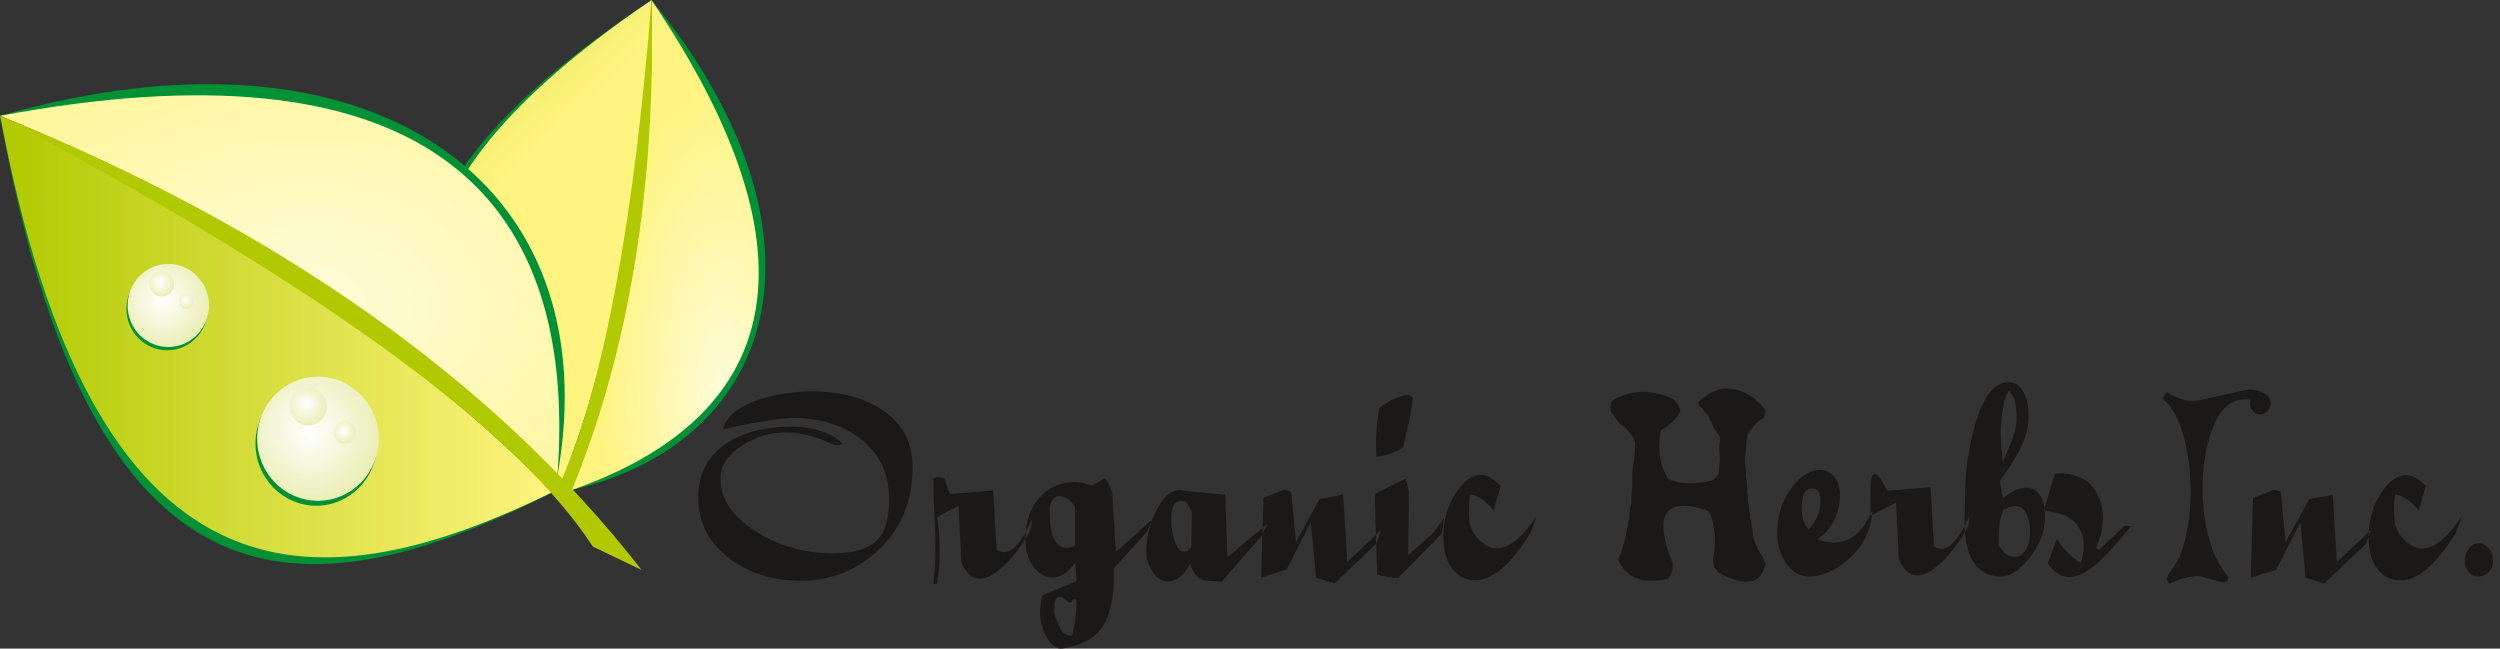 <?xml version="1.0" encoding="UTF-8"?> <svg xmlns="http://www.w3.org/2000/svg" width="212" height="55" viewBox="0 0 212 55" fill="none"><rect x="0" y="0" width="212" height="55" fill="#333333" stroke="none"/><path fill-rule="evenodd" clip-rule="evenodd" d="M48.342 41.601C53.89 28.222 55.51 12.9 55.251 0.011C70.919 19.061 66.743 37.3 48.342 41.601Z" fill="#009035"></path><path d="M48.369 41.596C53.917 28.217 55.501 12.89 55.242 0C70.162 22.033 65.928 35.497 48.369 41.596Z" fill="url(#paint0_radial_182_9485)"></path><path fill-rule="evenodd" clip-rule="evenodd" d="M47.348 41.789C53.047 27.407 54.465 11.625 55.251 0.006C27.933 18.119 33.454 30.239 47.348 41.789Z" fill="#009035"></path><path d="M47.291 41.721C53.105 27.422 54.931 11.126 55.244 0.014C28.725 17.969 34.259 30.62 47.291 41.721Z" fill="url(#paint1_linear_182_9485)"></path><path d="M55.244 0.015C55.66 15.476 53.421 29.737 48.343 41.927C48.334 41.949 48.335 42.008 48.316 41.994L47.379 41.3C47.354 41.282 47.404 41.244 47.417 41.216C51.227 32.642 53.777 18.577 55.244 0.015Z" fill="url(#paint2_linear_182_9485)"></path><path fill-rule="evenodd" clip-rule="evenodd" d="M47.26 40.382C33.83 26.479 15.935 16.352 0.017 9.817C31.666 0.762 51.775 15.569 47.26 40.382Z" fill="#009035"></path><path d="M47.269 40.346C33.839 26.443 15.917 16.357 0 9.822C34.903 3.269 49.135 15.609 47.269 40.346Z" fill="url(#paint3_radial_182_9485)"></path><path fill-rule="evenodd" clip-rule="evenodd" d="M46.962 41.699C32.384 27.078 13.818 16.954 0.011 9.815C7.665 52.886 25.437 52.569 46.962 41.699Z" fill="#009035"></path><path d="M46.849 41.734C32.434 27.015 13.455 16.118 0.017 9.828C7.903 51.836 26.332 51.787 46.849 41.734Z" fill="url(#paint4_linear_182_9485)"></path><path d="M0.018 9.828C22.94 19.057 41.734 32.026 54.404 48.331L50.274 46.352C43.561 36.026 26.079 23.679 0.018 9.828Z" fill="url(#paint5_linear_182_9485)"></path><path fill-rule="evenodd" clip-rule="evenodd" d="M26.82 32.357C29.666 32.357 31.974 34.714 31.974 37.621C31.974 40.527 29.666 42.885 26.82 42.885C23.974 42.885 21.666 40.527 21.666 37.621C21.666 34.714 23.974 32.357 26.82 32.357Z" fill="#009035"></path><path d="M26.964 31.942C29.81 31.942 32.118 34.299 32.118 37.206C32.118 40.112 29.81 42.469 26.964 42.469C24.119 42.469 21.81 40.112 21.81 37.206C21.81 34.299 24.119 31.942 26.964 31.942Z" fill="url(#paint6_radial_182_9485)"></path><path d="M26.136 32.869C27.004 32.869 27.707 33.588 27.707 34.473C27.707 35.359 27.004 36.078 26.136 36.078C25.269 36.078 24.566 35.359 24.566 34.473C24.566 33.588 25.269 32.869 26.136 32.869Z" fill="url(#paint7_radial_182_9485)"></path><path d="M29.242 35.736C29.757 35.736 30.174 36.163 30.174 36.689C30.174 37.214 29.757 37.641 29.242 37.641C28.726 37.641 28.31 37.214 28.31 36.689C28.31 36.163 28.726 35.736 29.242 35.736Z" fill="url(#paint8_radial_182_9485)"></path><path fill-rule="evenodd" clip-rule="evenodd" d="M14.174 22.657C16.079 22.657 17.624 24.236 17.624 26.181C17.624 28.126 16.079 29.704 14.174 29.704C12.269 29.704 10.724 28.126 10.724 26.181C10.724 24.236 12.269 22.657 14.174 22.657Z" fill="#009035"></path><path d="M14.27 22.38C16.175 22.38 17.721 23.957 17.721 25.903C17.721 27.848 16.175 29.427 14.27 29.427C12.365 29.427 10.821 27.848 10.821 25.903C10.821 23.957 12.365 22.38 14.27 22.38Z" fill="url(#paint9_radial_182_9485)"></path><path d="M13.716 23C14.297 23 14.768 23.481 14.768 24.074C14.768 24.667 14.297 25.148 13.716 25.148C13.136 25.148 12.665 24.667 12.665 24.074C12.665 23.481 13.136 23 13.716 23Z" fill="url(#paint10_radial_182_9485)"></path><path d="M15.796 24.919C16.14 24.919 16.419 25.204 16.419 25.556C16.419 25.909 16.14 26.194 15.796 26.194C15.45 26.194 15.171 25.909 15.171 25.556C15.171 25.204 15.45 24.919 15.796 24.919Z" fill="url(#paint11_radial_182_9485)"></path><path fill-rule="evenodd" clip-rule="evenodd" d="M77.388 39.597C77.388 42.558 76.371 44.954 74.341 46.78C72.515 48.424 70.359 49.245 67.882 49.245C65.511 49.245 63.493 48.611 61.838 47.337C60.085 46.008 59.21 44.287 59.21 42.18C59.21 40.289 59.93 38.816 61.37 37.763C62.814 36.709 64.758 36.18 67.207 36.18C68.041 36.18 68.871 36.315 69.692 36.587C70.514 36.86 71.104 37.214 71.457 37.645C71.132 37.787 70.839 37.791 70.575 37.669C69.228 37.018 67.943 36.685 66.719 36.669C65.34 36.652 64.075 37.026 62.928 37.783C61.703 38.576 61.093 39.512 61.093 40.598C61.093 42.302 62.094 43.791 64.091 45.064C66.031 46.304 68.216 46.923 70.648 46.923C72.572 46.923 73.886 46.467 74.602 45.552C75.126 44.885 75.391 43.799 75.391 42.294C75.391 40.126 74.561 38.413 72.901 37.157C71.4 36.026 69.509 35.447 67.231 35.436C66.085 35.431 62.878 36.029 61.312 36.403C61.937 33.852 66.668 33.183 68.834 33.183C71.112 33.183 73.023 33.655 74.573 34.602C76.448 35.749 77.388 37.413 77.388 39.597Z" fill="#1B1918"></path><path fill-rule="evenodd" clip-rule="evenodd" d="M158.777 43.383C158.639 45.116 157.887 46.527 156.524 47.613C155.454 48.464 154.413 48.891 153.408 48.891C152.664 48.891 152.029 48.533 151.501 47.821C150.976 47.109 150.711 46.226 150.711 45.173C150.711 43.7 151.122 42.419 151.944 41.337C152.705 40.345 153.518 39.849 154.384 39.849C154.848 39.849 155.247 40.056 155.572 40.475C155.897 40.894 156.052 41.414 156.036 42.033C156.02 42.838 155.832 43.57 155.478 44.229C155.121 44.888 154.665 45.38 154.104 45.706C154.506 45.905 154.966 46.007 155.474 46.007C156.902 46.007 157.988 45.132 158.728 43.383H158.777ZM154.384 42.431C154.384 41.764 154.144 41.431 153.664 41.431C153.075 41.431 152.782 41.964 152.782 43.033C152.782 43.871 152.981 44.489 153.384 44.892C154.051 44.164 154.384 43.343 154.384 42.431ZM167.006 43.847C166.99 44.062 166.953 44.327 166.892 44.636C166.363 45.628 165.737 46.519 165.009 47.308C164.077 48.301 163.264 48.797 162.568 48.797C161.917 48.797 161.397 48.325 161.011 47.377L160.779 42.614L158.964 43.566C159.058 43.566 158.948 43.599 158.639 43.66C158.639 41.665 158.272 38.216 160.059 41.614L163.707 41.313L164.008 46.336C164.212 46.474 164.419 46.544 164.635 46.544C165.379 46.544 166.156 45.645 166.961 43.847H167.006ZM173.424 43.773C173.408 45.108 172.936 46.324 172.005 47.426C171.187 48.402 170.427 48.891 169.727 48.891C167.636 48.891 166.591 47.308 166.591 44.148C166.591 43.871 166.599 43.497 166.616 43.033C166.628 42.57 166.636 42.252 166.636 42.081C166.636 40.19 166.884 38.299 167.38 36.411C168.064 33.747 169.052 32.413 170.354 32.413C170.943 32.413 171.395 32.763 171.704 33.458C171.919 33.971 172.029 34.573 172.029 35.273C172.029 36.2 171.773 37.168 171.261 38.177C170.984 38.718 170.427 39.592 169.589 40.8L169.845 42.264C170.557 41.658 171.224 41.358 171.842 41.358C172.371 41.358 172.782 41.614 173.075 42.126C173.307 42.557 173.424 43.111 173.424 43.773ZM171.008 35.549C171.008 34.325 170.829 33.589 170.471 33.341V33.084C170.195 33.21 169.975 33.776 169.821 34.781C169.711 35.496 169.658 36.192 169.658 36.875C169.658 37.152 169.711 37.92 169.821 39.173C170.614 37.518 171.008 36.31 171.008 35.549ZM172.147 45.079C172.147 44.567 172.07 44.115 171.915 43.729C171.696 43.188 171.379 42.915 170.96 42.915C170.541 42.915 170.17 43.037 169.845 43.286C169.564 44.062 169.451 45.047 169.495 46.243C169.869 46.893 170.325 47.219 170.866 47.219C171.24 47.219 171.545 47.024 171.785 46.637C172.025 46.251 172.147 45.73 172.147 45.079ZM180.722 44.615C179.481 46.1 178.647 47.044 178.212 47.446C177.191 48.439 176.268 48.935 175.446 48.935C174.795 48.935 174.197 48.549 173.656 47.772L174.425 45.706C175.027 46.637 175.702 47.308 176.447 47.727C176.618 47.247 176.703 46.759 176.703 46.263C176.703 45.364 176.378 44.635 175.727 44.079C175.183 43.614 173.993 43.359 173.31 43.31L174.243 40.194C175.031 39.952 176.673 40.403 177.285 41.081C177.975 41.847 178.33 42.793 178.33 43.94C178.33 44.713 178.135 45.551 177.748 46.45L177.98 46.658C178.476 46.165 179.204 45.474 180.164 44.591L180.722 44.615Z" fill="#1B1918"></path><path fill-rule="evenodd" clip-rule="evenodd" d="M87.515 44.128C87.499 44.344 87.463 44.608 87.401 44.917C86.873 45.909 86.246 46.8 85.518 47.59C84.587 48.582 83.773 49.078 83.078 49.078C82.427 49.078 81.906 48.606 81.52 47.659L81.288 42.896L79.474 43.847C79.745 45.72 79.772 47.593 79.474 49.466C79.465 49.525 79.216 49.56 79.147 49.475C79.536 46.516 79.148 43.557 79.148 40.597L79.335 40.479C79.706 40.479 79.97 40.512 80.124 40.573C80.218 41.069 80.365 41.508 80.568 41.895L84.216 41.594L84.517 46.617C84.721 46.755 84.928 46.825 85.144 46.825C85.888 46.825 86.665 45.926 87.47 44.128H87.515ZM97.651 44.197L97.253 45.128L94.442 48.195C94.536 50.705 94.117 52.491 93.185 53.544C92.567 54.256 91.555 54.736 90.143 54.984C89.647 55.078 89.191 54.768 88.772 54.053C88.386 53.39 88.191 52.666 88.191 51.893C88.191 51.49 88.26 51.018 88.398 50.473L91.282 49.289L91.188 47.683C90.57 48.598 89.879 49.021 89.118 48.96C88.532 48.915 88.024 48.594 87.597 47.996C87.17 47.398 86.958 46.666 86.958 45.8C86.958 44.144 87.422 42.871 88.353 41.989C89.126 41.244 90.082 40.874 91.213 40.874C91.538 40.874 92.002 40.976 92.608 41.175L93.722 40.549C94.015 41.012 94.219 41.439 94.324 41.826L94.629 46.825L97.558 44.173L97.651 44.197ZM91.164 46.219V43.034C90.826 42.399 90.359 42.082 89.773 42.082C89.553 42.082 89.37 42.196 89.224 42.42C89.077 42.643 89.004 42.912 89.004 43.221C89.004 45.373 89.476 46.45 90.42 46.45C90.716 46.45 90.965 46.373 91.164 46.219ZM91.258 50.843H91.001C90.924 51.014 90.831 51.099 90.725 51.099C90.647 51.099 90.513 51.014 90.33 50.843C90.143 50.676 89.989 50.591 89.862 50.591C89.553 50.591 89.399 50.961 89.399 51.706C89.399 51.982 89.46 52.263 89.586 52.544C89.862 53.162 90.017 53.512 90.049 53.589C90.436 53.849 90.733 53.951 90.932 53.89C91.213 52.666 91.318 51.653 91.258 50.843ZM107.434 44.523L106.901 45.556L103.598 49.31C103.134 49.294 102.663 49.269 102.183 49.237C101.577 49.094 101.158 48.614 100.926 47.801C100.429 48.806 99.787 49.31 98.998 49.31C98.563 49.31 98.156 49.05 97.778 48.533C97.399 48.013 97.208 47.443 97.208 46.825C97.208 45.6 97.489 44.429 98.046 43.314C98.632 42.139 99.299 41.549 100.043 41.549C100.881 41.671 102.166 41.805 103.903 41.944L104.086 47.244L106.063 45.592C106.344 45.361 106.791 44.994 107.414 44.498L107.434 44.523ZM101.068 43.457C100.848 42.79 100.556 42.456 100.181 42.456C99.608 42.456 99.323 42.989 99.323 44.059C99.323 44.738 99.425 45.361 99.624 45.918C99.828 46.475 100.076 46.76 100.369 46.776C100.617 46.792 100.832 46.666 101.019 46.406L101.068 43.457ZM117.106 45.011L116.712 46.105L113.177 49.473L111.599 48.984L111.156 44.266L109.11 48.289L106.95 48.984L107.137 42.22L108.715 41.594C108.841 41.472 109.097 41.508 109.484 41.712L109.903 45.962L111.9 42.314L113.901 41.944L114.247 47.638L116.317 45.71L117.037 44.986L117.106 45.011ZM119.803 33.788C119.758 34.33 119.64 35.017 119.458 35.855C119.299 36.55 119.144 37.25 118.99 37.945C118.14 38.442 117.379 38.698 116.712 38.714C116.635 37.225 116.72 35.863 116.968 34.622C117.729 34.004 118.485 33.63 119.246 33.508C119.543 33.508 119.726 33.601 119.803 33.788ZM122.455 44.01L122.268 45.242L118.571 49.009C118.014 49.009 117.42 48.915 116.781 48.728L116.573 41.895L119.177 40.593C119.287 40.874 119.38 41.216 119.458 41.618C119.458 43.896 119.441 45.714 119.409 47.081L121.43 45.291C121.662 45.027 121.987 44.6 122.406 44.01H122.455ZM130.281 43.847L129.817 45.128C128.097 47.947 126.47 49.306 124.936 49.196C124.237 49.151 123.663 48.854 123.216 48.313C122.675 47.663 122.402 46.739 122.402 45.547C122.402 44.152 122.74 42.924 123.415 41.862C124.086 40.801 124.826 40.268 125.632 40.268C126.067 40.268 126.608 40.569 127.259 41.175L126.657 43.29C125.974 42.456 125.307 41.997 124.656 41.919C124.578 42.399 124.55 42.952 124.562 43.571C124.578 44.128 124.627 44.486 124.704 44.641C124.904 45.181 125.225 45.633 125.669 45.987C126.108 46.345 126.539 46.516 126.958 46.499C127.995 46.467 129.089 45.584 130.236 43.847H130.281Z" fill="#1B1918"></path><path fill-rule="evenodd" clip-rule="evenodd" d="M146.041 32.95C145.188 33.177 144.518 33.565 144.025 34.106L144.087 34.418L144.207 34.473C144.412 34.758 144.617 34.981 144.818 35.146L144.881 35.274L144.998 35.64L145.13 35.757L145.181 35.885L145.309 36.251C145.561 36.573 145.744 36.855 145.858 37.1V37.345C145.799 37.609 145.777 37.836 145.792 38.019V38.202C145.872 38.725 145.872 39.171 145.792 39.544C145.799 39.808 145.781 40.031 145.741 40.218C145.583 40.426 145.419 40.591 145.247 40.712C143.874 41.103 142.612 41.081 141.463 40.646C140.724 39.354 140.522 37.967 140.852 36.489C141.679 36.01 142.231 35.461 142.502 34.846C142.389 34.447 142.202 34.117 141.942 33.861C140.072 32.976 138.32 33.016 136.691 33.989C136.541 34.359 136.523 34.707 136.636 35.029L136.753 35.084L136.819 35.212L137.302 35.885C137.954 36.317 138.404 36.844 138.653 37.473V38.267L138.587 38.695V38.878C138.488 39.35 138.426 39.735 138.407 40.035V41.44C138.349 41.912 138.327 42.318 138.341 42.662L138.276 42.907L138.224 43.09C138.21 43.614 138.148 44.042 138.041 44.378V44.613C137.968 44.843 137.928 45.044 137.913 45.224L137.73 45.963L137.43 47.006C137.295 47.181 137.233 47.364 137.247 47.551C137.983 49.059 139.388 49.567 141.463 49.073C141.789 48.66 141.913 48.214 141.825 47.734C140.219 43.687 141.134 42.179 144.57 43.208C144.771 43.317 144.914 43.42 144.998 43.519C145.492 44.858 145.576 46.139 145.247 47.368L145.364 48.096C145.514 48.239 145.616 48.385 145.675 48.528C148.028 49.812 149.371 49.571 149.707 47.796C149.59 47.562 149.51 47.357 149.459 47.185C148.932 46.45 148.643 45.674 148.602 44.861L148.547 44.678L148.485 44.067C148.434 44.024 148.412 43.983 148.419 43.95V43.767C148.346 43.431 148.31 43.145 148.302 42.907C148.222 42.6 148.2 42.337 148.236 42.117C148.167 41.802 148.149 41.535 148.181 41.323L148.119 40.895V40.712L148.053 40.529C148.075 40.093 148.053 39.724 147.991 39.424V39.241V39.061V38.878V38.695C148.031 38.501 148.053 38.337 148.053 38.202C148.053 37.653 148.116 37.184 148.236 36.8C148.617 36.185 149.067 35.717 149.587 35.395C149.66 35.164 149.7 34.963 149.707 34.784C148.899 33.689 147.878 33.078 146.652 32.95H146.586H146.286H146.041Z" fill="#1B1918"></path><path fill-rule="evenodd" clip-rule="evenodd" d="M192.569 34.235C192.569 34.452 192.473 34.659 192.28 34.857C192.088 35.055 191.896 35.154 191.704 35.154C191.487 35.154 191.295 35.083 191.127 34.938C190.911 34.77 190.802 34.53 190.802 34.217C190.802 34.121 190.802 34.025 190.802 33.929C190.766 33.88 190.628 33.857 190.391 33.857C188.955 33.857 187.93 34.986 187.32 37.245C186.963 38.543 186.782 39.883 186.782 41.266C186.782 42.972 186.975 44.48 187.359 45.79C187.624 46.728 187.978 47.527 188.423 48.188C188.795 48.765 188.982 49.011 188.982 48.927C188.982 49.011 188.967 49.077 188.937 49.125C188.907 49.173 188.892 49.227 188.892 49.287C188.867 49.287 188.831 49.305 188.783 49.341C188.735 49.377 188.663 49.396 188.567 49.396C188.507 49.396 188.149 49.302 187.494 49.116C186.839 48.93 186.464 48.837 186.368 48.837C185.803 48.837 185.004 49.053 183.97 49.486C183.826 49.353 183.754 49.185 183.754 48.981C183.754 48.921 183.922 48.65 184.259 48.17C184.619 47.641 184.835 47.262 184.908 47.034C185.485 45.388 185.773 43.645 185.773 41.806C185.773 40.352 185.629 38.97 185.34 37.66C184.92 35.797 184.271 34.518 183.393 33.821C183.429 33.748 183.532 33.55 183.7 33.226C183.988 33.43 184.373 33.616 184.854 33.785C185.334 33.953 185.701 34.037 185.953 34.037C186.037 34.037 186.836 33.869 188.351 33.532C189.865 33.196 190.658 33.027 190.73 33.027C191.175 33.027 191.577 33.124 191.938 33.316C192.359 33.532 192.569 33.839 192.569 34.235Z" fill="#1B1918"></path><path fill-rule="evenodd" clip-rule="evenodd" d="M201.025 45.025L200.631 46.119L197.096 49.487L195.518 48.999L195.075 44.281L193.029 48.303L190.869 48.999L191.056 42.234L192.634 41.608C192.76 41.486 193.016 41.523 193.403 41.726L193.822 45.977L195.819 42.328L197.82 41.958L198.166 47.652L200.236 45.724L200.956 45L201.025 45.025ZM208.737 43.861L208.273 45.143C206.552 47.961 204.925 49.32 203.392 49.21C202.693 49.165 202.119 48.868 201.672 48.328C201.131 47.677 200.858 46.754 200.858 45.562C200.858 44.167 201.196 42.938 201.871 41.877C202.542 40.815 203.282 40.282 204.088 40.282C204.523 40.282 205.064 40.583 205.715 41.189L205.113 43.304C204.429 42.47 203.762 42.011 203.112 41.934C203.034 42.414 203.006 42.967 203.018 43.585C203.034 44.142 203.083 44.5 203.16 44.655C203.36 45.196 203.681 45.647 204.124 46.001C204.564 46.359 204.995 46.53 205.414 46.514C206.451 46.481 207.545 45.598 208.692 43.861H208.737ZM211.417 47.559C211.417 47.945 211.299 48.263 211.067 48.511C210.835 48.759 210.526 48.885 210.14 48.885C209.814 48.885 209.542 48.755 209.326 48.49C209.111 48.226 209.001 47.933 209.001 47.603C209.001 47.25 209.111 46.904 209.326 46.57C209.542 46.237 209.831 46.07 210.184 46.07C210.542 46.07 210.835 46.229 211.067 46.546C211.299 46.863 211.417 47.201 211.417 47.559Z" fill="#1B1918"></path><defs><radialGradient id="paint0_radial_182_9485" cx="0" cy="0" r="1" gradientUnits="userSpaceOnUse" gradientTransform="translate(61.384 33.901) scale(10.539 27.453)"><stop stop-color="#FFFCDB"></stop><stop offset="1" stop-color="#FFF480"></stop></radialGradient><linearGradient id="paint1_linear_182_9485" x1="27.978" y1="-27.756" x2="56.422" y2="2.747" gradientUnits="userSpaceOnUse"><stop stop-color="#B1C900"></stop><stop offset="1" stop-color="#FFF480"></stop></linearGradient><linearGradient id="paint2_linear_182_9485" x1="-3.407" y1="-53.671" x2="38.473" y2="-56.599" gradientUnits="userSpaceOnUse"><stop stop-color="#B1C900"></stop><stop offset="0.5" stop-color="#FFF8B2"></stop><stop offset="1" stop-color="#B1C900"></stop></linearGradient><radialGradient id="paint3_radial_182_9485" cx="0" cy="0" r="1" gradientUnits="userSpaceOnUse" gradientTransform="translate(26.087 25.827) scale(47.43 32.264)"><stop stop-color="#FFFCDB"></stop><stop offset="1" stop-color="#FFF480"></stop></radialGradient><linearGradient id="paint4_linear_182_9485" x1="0.017" y1="9.828" x2="46.849" y2="9.828" gradientUnits="userSpaceOnUse"><stop stop-color="#B1C900"></stop><stop offset="1" stop-color="#FFF480"></stop></linearGradient><linearGradient id="paint5_linear_182_9485" x1="-6.115" y1="-16.133" x2="-6.115" y2="-54.636" gradientUnits="userSpaceOnUse"><stop stop-color="#B1C900"></stop><stop offset="0.5" stop-color="#FFF8B2"></stop><stop offset="1" stop-color="#B1C900"></stop></linearGradient><radialGradient id="paint6_radial_182_9485" cx="0" cy="0" r="1" gradientUnits="userSpaceOnUse" gradientTransform="translate(26.294 36.522) scale(10.308 10.527)"><stop stop-color="white"></stop><stop offset="1" stop-color="#DCE281"></stop></radialGradient><radialGradient id="paint7_radial_182_9485" cx="0" cy="0" r="1" gradientUnits="userSpaceOnUse" gradientTransform="translate(25.932 34.265) scale(3.142 3.208)"><stop stop-color="white"></stop><stop offset="1" stop-color="#DCE281"></stop></radialGradient><radialGradient id="paint8_radial_182_9485" cx="0" cy="0" r="1" gradientUnits="userSpaceOnUse" gradientTransform="translate(29.121 36.565) scale(1.864 1.904)"><stop stop-color="white"></stop><stop offset="1" stop-color="#DCE281"></stop></radialGradient><radialGradient id="paint9_radial_182_9485" cx="0" cy="0" r="1" gradientUnits="userSpaceOnUse" gradientTransform="translate(13.822 25.445) scale(6.9 7.047)"><stop stop-color="white"></stop><stop offset="1" stop-color="#DCE281"></stop></radialGradient><radialGradient id="paint10_radial_182_9485" cx="0" cy="0" r="1" gradientUnits="userSpaceOnUse" gradientTransform="translate(13.579 23.934) scale(2.103 2.148)"><stop stop-color="white"></stop><stop offset="1" stop-color="#DCE281"></stop></radialGradient><radialGradient id="paint11_radial_182_9485" cx="0" cy="0" r="1" gradientUnits="userSpaceOnUse" gradientTransform="translate(15.714 25.474) scale(1.248 1.275)"><stop stop-color="white"></stop><stop offset="1" stop-color="#DCE281"></stop></radialGradient></defs></svg> 